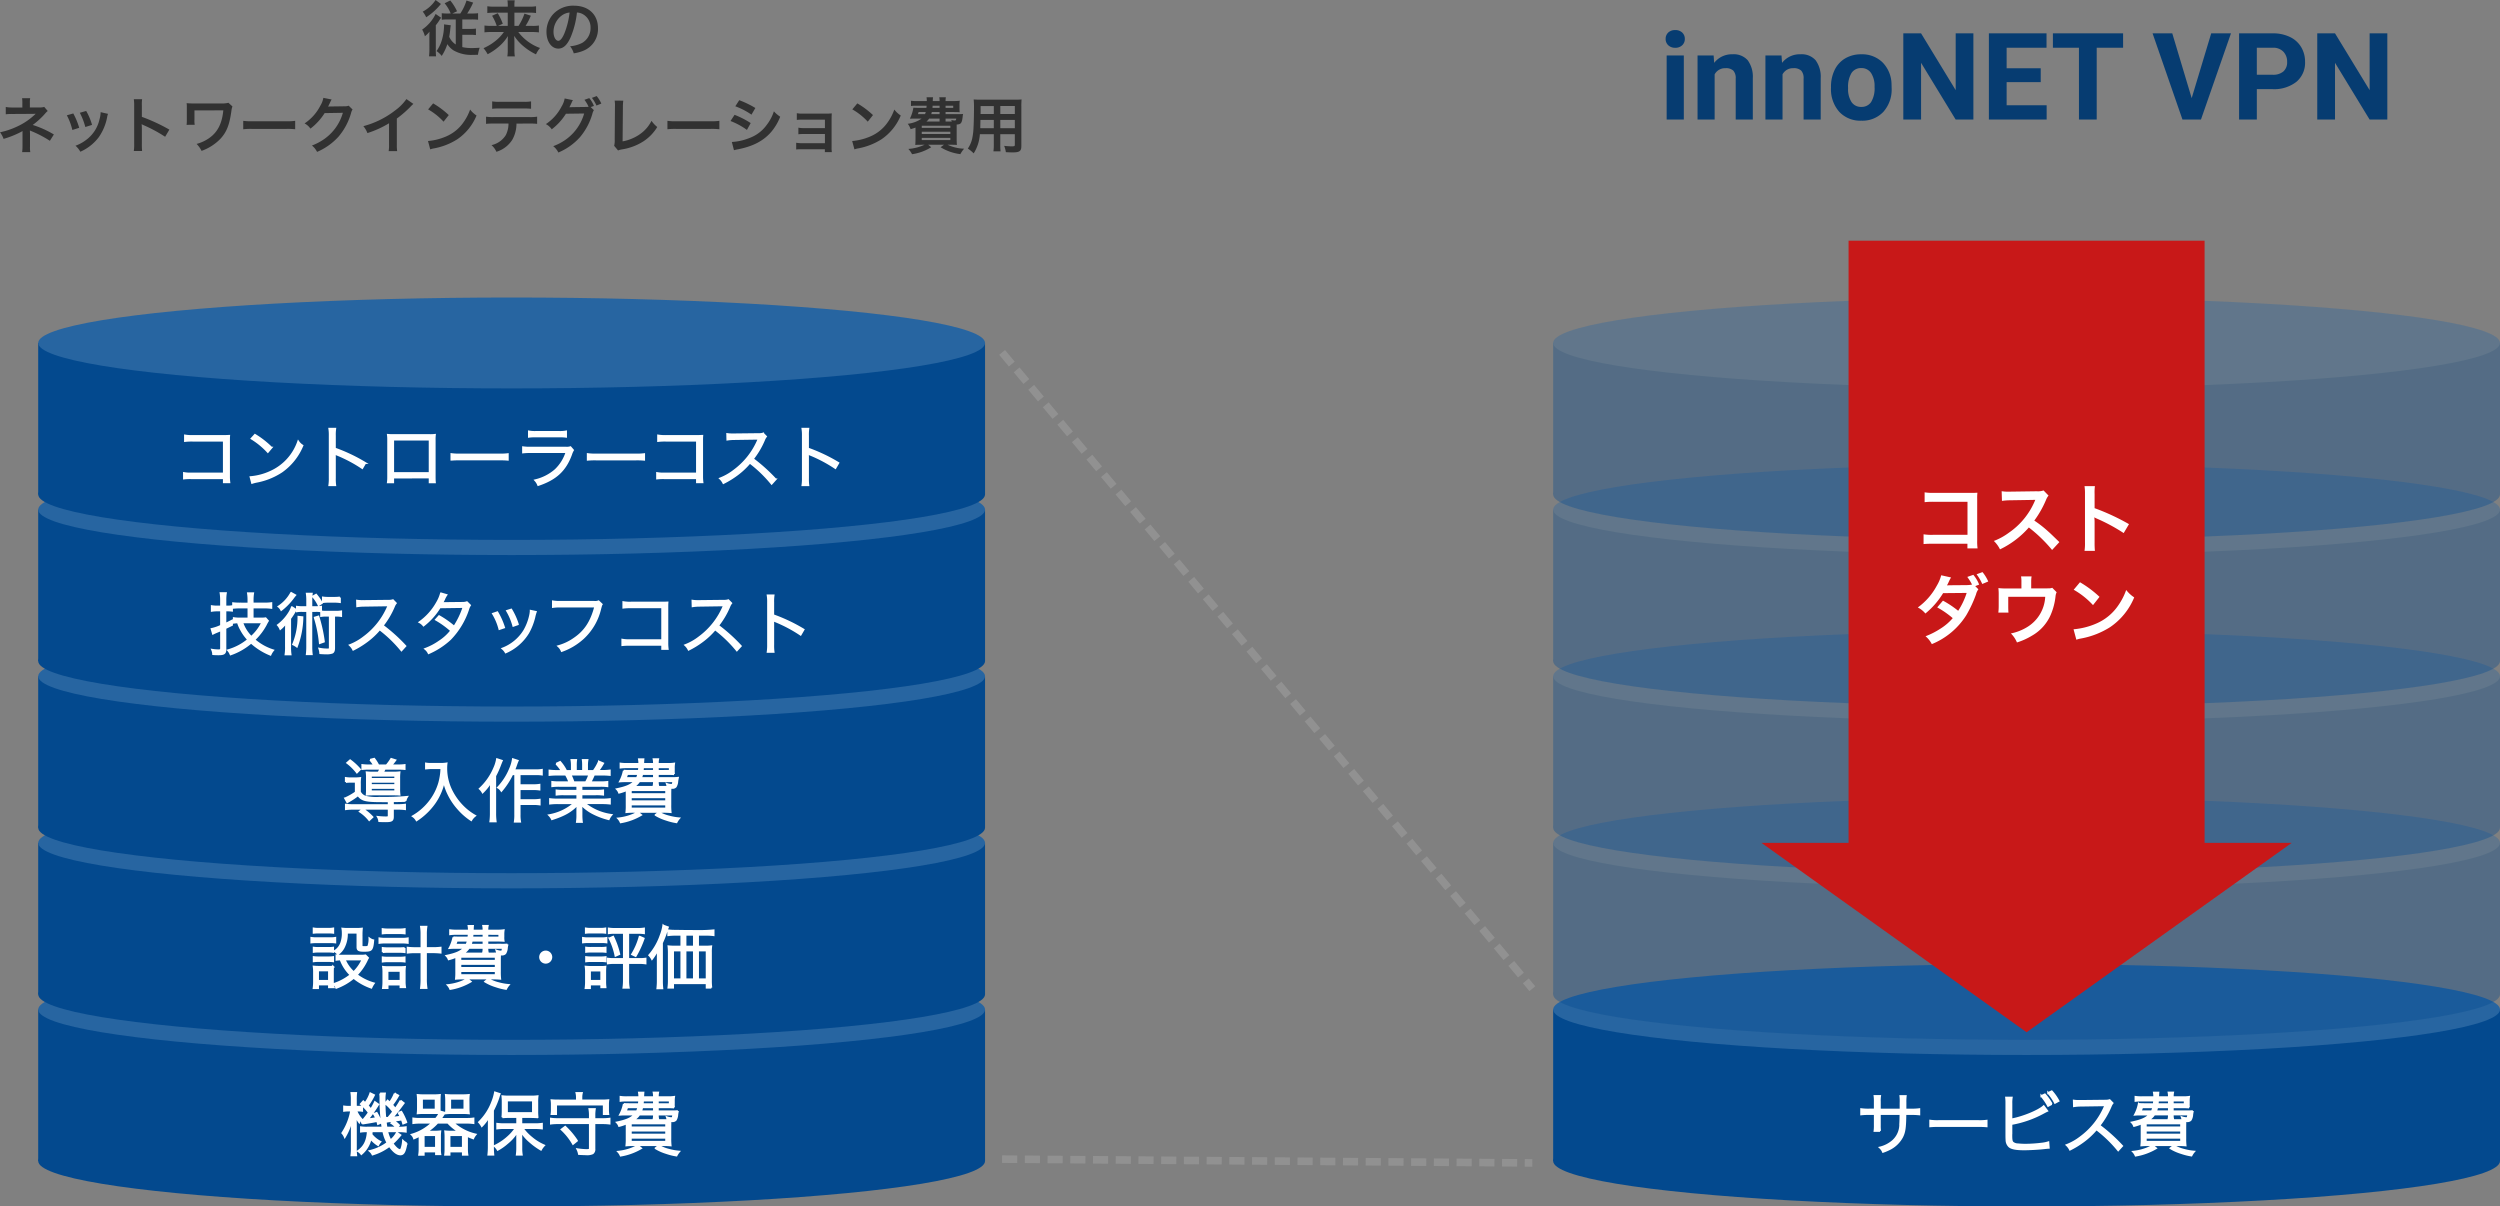 <svg xmlns="http://www.w3.org/2000/svg" width="660.088" height="318.552" viewBox="0 0 660.088 318.552"><rect x="0" y="0" width="660.088" height="318.552" fill="#808080" stroke="none"/><defs><style>.a{fill:none;stroke:#919191;stroke-width:2px;stroke-dasharray:4 2;}.b{fill:#03498e;}.c{fill:#2765a1;}.d,.g{fill:#fff;}.d{stroke:#fff;stroke-width:0.5px;}.e{opacity:0.35;}.f{fill:#c81818;}.h{fill:#063c71;}.i{fill:#313131;}</style></defs><g transform="translate(-362.912 -984.448)"><line class="a" x2="140" y2="168" transform="translate(627.5 1077.5)"/><line class="a" x2="140" y2="1" transform="translate(627.5 1290.5)"/><g transform="translate(450)"><ellipse class="b" cx="125" cy="12" rx="125" ry="12" transform="translate(323 1279)"/><rect class="b" width="250" height="40" transform="translate(323 1251)"/><ellipse class="c" cx="125" cy="12" rx="125" ry="12" transform="translate(323 1239)"/><path class="d" d="M-38.754-10.584v-2.124a7.777,7.777,0,0,1,.072-1.458H-40.14a10.426,10.426,0,0,1,.072,1.512v2.07h-1.494a13.083,13.083,0,0,1-2.106-.108v1.368a16.569,16.569,0,0,1,2.088-.09h1.512v2.952A10.268,10.268,0,0,1-40.14-4.95h1.458a9.9,9.9,0,0,1-.072-1.458V-9.414h5.472c-.018,1.458-.036,2.016-.072,2.592a5.856,5.856,0,0,1-1.926,4.5A7.959,7.959,0,0,1-38.718-.558a3.225,3.225,0,0,1,.81,1.134A13.364,13.364,0,0,0-35.82-.342a7.613,7.613,0,0,0,2.934-2.97c.666-1.3.846-2.448.882-6.1h1.584a16.569,16.569,0,0,1,2.088.09v-1.368a13.084,13.084,0,0,1-2.106.108h-1.548v-1.89a12.343,12.343,0,0,1,.072-1.674h-1.4a11.964,11.964,0,0,1,.054,1.818v1.746Zm13.32,4.41A19.663,19.663,0,0,1-23.2-6.246h10.44a20.591,20.591,0,0,1,2.2.072V-7.632a14.2,14.2,0,0,1-2.178.09H-23.2a12.733,12.733,0,0,1-2.232-.108Zm21.42-6.066a8.321,8.321,0,0,1,.09-1.512H-5.4a10.788,10.788,0,0,1,.072,1.494v8.3c0,.756.018,1.116.036,1.4A2.39,2.39,0,0,0-4.554-.828c.63.522,1.818.738,3.942.738,1.242,0,3.618-.126,4.77-.252C5.508-.486,5.508-.486,5.85-.5l-.108-1.44a8.671,8.671,0,0,1-1.782.36A35.609,35.609,0,0,1-.162-1.3,18.771,18.771,0,0,1-2.286-1.4a2.161,2.161,0,0,1-1.368-.468c-.306-.306-.378-.72-.378-1.98v-.2a.386.386,0,0,0,.018-.108V-6.786A27.87,27.87,0,0,0,4.662-9.864c.45-.234.486-.252.774-.378l-.918-1.224C3.15-10.206-.99-8.514-4.014-7.974Zm7.92-1.926a13.146,13.146,0,0,1,1.782,2.61l.936-.5a14.019,14.019,0,0,0-1.8-2.538Zm1.8-.81a12.062,12.062,0,0,1,1.8,2.61l.918-.5a12.538,12.538,0,0,0-1.782-2.538Zm19.512,14a44.764,44.764,0,0,0-5.994-5.4,21.767,21.767,0,0,0,2.97-5.04,3.36,3.36,0,0,1,.5-.882l-.756-.774a3.356,3.356,0,0,1-1.152.144l-6.426.072H13.9a8.459,8.459,0,0,1-1.422-.09l.036,1.458a12.111,12.111,0,0,1,1.854-.144l6.012-.09a3.058,3.058,0,0,0,.432-.018.381.381,0,0,1-.054.126c-.036.09-.054.108-.09.216a19.509,19.509,0,0,1-6.426,8.118,14.489,14.489,0,0,1-3.654,2.07,4.006,4.006,0,0,1,.882,1.188,23.179,23.179,0,0,0,3.528-2.16A19.539,19.539,0,0,0,18.432-5.4,33.479,33.479,0,0,1,24.192.162Zm13.374-9.144V-11.2h2.574c.684,0,1.188.018,1.71.054a4.6,4.6,0,0,1-.054-1.008v-.612a6.974,6.974,0,0,1,.072-1.17,9.988,9.988,0,0,1-1.71.09H38.592v-.18a4.87,4.87,0,0,1,.09-1.062H37.494a4.8,4.8,0,0,1,.09,1.044v.2H34.722c.036-.648.054-1.062.072-1.224h-1.17a6.4,6.4,0,0,1,.09,1.224H30.546a10.842,10.842,0,0,1-1.782-.09v1.044a12.73,12.73,0,0,1,1.782-.09h3.132a8.869,8.869,0,0,1-.09.972H31.266c-.828,0-1.242-.018-1.638-.054A10.127,10.127,0,0,1,28.62-9.234c.468-.036.918-.054,1.6-.054h2.3c-.936,1.026-2.16,1.566-4.716,2.106a2.625,2.625,0,0,1,.576.918,13.143,13.143,0,0,0,2-.684v4a14.678,14.678,0,0,1-.072,1.818,19.338,19.338,0,0,1,2-.072h7.65a19.505,19.505,0,0,1,2.016.072A15.172,15.172,0,0,1,41.9-2.988v-2.9c0-.648.018-1.206.036-1.656.2.018.342.018.468.018a1.136,1.136,0,0,0,.918-.324,3.068,3.068,0,0,0,.414-1.458c.072-.45.072-.468.162-.864a13,13,0,0,1-1.728.054Zm1.494,2.322h-8.01a4.492,4.492,0,0,0,1.638-1.494h3.87v.18a3.97,3.97,0,0,1-.09.972h1.188a4.035,4.035,0,0,1-.09-.99v-.162h4.1c-.126.936-.162.972-.576.972A3.826,3.826,0,0,1,41-8.55a4.237,4.237,0,0,1,.18.756Zm-6.642-3.4a5.074,5.074,0,0,1-.36,1.08h-2.97c.126-.306.2-.486.4-1.08Zm4.14,0v1.08H34.146a4.407,4.407,0,0,0,.324-1.08Zm0-1.782v.972H34.6c.036-.36.036-.378.09-.972Zm1.008,0H41.76v.972H38.592ZM31.464-6.93h9.342v1.062H31.464Zm0,1.89h9.342v1.062H31.464Zm0,1.89h9.342v1.08H31.464Zm1.872,2.106a13.507,13.507,0,0,1-5.184,1.6A3.35,3.35,0,0,1,28.8,1.566,15.789,15.789,0,0,0,34.164-.378Zm4.68.666A12.565,12.565,0,0,0,40.86.882a16.021,16.021,0,0,0,2.664.666A4.854,4.854,0,0,1,44.208.522a14.567,14.567,0,0,1-2.7-.486,10.18,10.18,0,0,1-2.646-1.062Z" transform="translate(448 1288)"/><g class="e" transform="translate(0 -44)"><ellipse class="b" cx="125" cy="12" rx="125" ry="12" transform="translate(323 1279)"/><rect class="b" width="250" height="40" transform="translate(323 1251)"/><ellipse class="c" cx="125" cy="12" rx="125" ry="12" transform="translate(323 1239)"/></g><g class="e" transform="translate(0 -88)"><ellipse class="b" cx="125" cy="12" rx="125" ry="12" transform="translate(323 1279)"/><rect class="b" width="250" height="40" transform="translate(323 1251)"/><ellipse class="c" cx="125" cy="12" rx="125" ry="12" transform="translate(323 1239)"/></g><g class="e" transform="translate(0 -132)"><ellipse class="b" cx="125" cy="12" rx="125" ry="12" transform="translate(323 1279)"/><rect class="b" width="250" height="40" transform="translate(323 1251)"/><ellipse class="c" cx="125" cy="12" rx="125" ry="12" transform="translate(323 1239)"/></g><g class="e" transform="translate(0 -176)"><ellipse class="b" cx="125" cy="12" rx="125" ry="12" transform="translate(323 1279)"/><rect class="b" width="250" height="40" transform="translate(323 1251)"/><ellipse class="c" cx="125" cy="12" rx="125" ry="12" transform="translate(323 1239)"/></g></g><g transform="translate(-23 -4047)"><path class="f" d="M70,0l70,50H0Z" transform="translate(991 5304) rotate(180)"/><rect class="f" width="94" height="160" transform="translate(874 5095)"/><path class="g" d="M-15.62-.98V.24h2.68a13.193,13.193,0,0,1-.1-2.06V-12.8a12.134,12.134,0,0,1,.06-1.66c-.7.04-.7.04-1.74.04h-9.62a13.444,13.444,0,0,1-2.58-.14v2.6a19.572,19.572,0,0,1,2.56-.1h8.76v8.72h-9.1a12.858,12.858,0,0,1-2.5-.14V-.9a22.357,22.357,0,0,1,2.46-.08ZM8.66-1.42C6.24-3.76,6.24-3.76,5.74-4.2a31,31,0,0,0-3.7-2.9,26.488,26.488,0,0,0,3.12-5.52A3.847,3.847,0,0,1,5.8-13.7L4.48-15.06a4.332,4.332,0,0,1-1.78.22l-7.04.1h-.48a8.752,8.752,0,0,1-1.76-.12l.08,2.56a15.762,15.762,0,0,1,2.18-.16c6.3-.1,6.3-.1,6.62-.12l-.22.52A19.278,19.278,0,0,1-4.64-3.92a16.512,16.512,0,0,1-4,2.2A8.023,8.023,0,0,1-7.02.5,23.768,23.768,0,0,0,.6-5.28,38.447,38.447,0,0,1,6.74.66ZM18.04.9a21.987,21.987,0,0,1-.08-2.22V-6.6a10.34,10.34,0,0,0-.08-1.36,6.462,6.462,0,0,0,.68.34A47.319,47.319,0,0,1,25.64-3.8l1.4-2.36a58.759,58.759,0,0,0-9.08-4.22V-14.1a13.407,13.407,0,0,1,.08-2.1H15.3a12.855,12.855,0,0,1,.12,2.04V-1.34A13.473,13.473,0,0,1,15.3.9Zm-31.6,9.3,1.04-.4a9.394,9.394,0,0,0-1.54-2.58l-1.6.56A13.1,13.1,0,0,1-14.4,9.8a8.259,8.259,0,0,1-1.42.14c-4.88.04-4.88.04-5.2.08.1-.2.24-.42.48-.96a9.56,9.56,0,0,1,.6-1.14l-2.6-.58a10.633,10.633,0,0,1-1.18,2.78,16.971,16.971,0,0,1-5,5.72,6.083,6.083,0,0,1,2,1.6,21.126,21.126,0,0,0,4.68-5.38l6.22-.06a19.458,19.458,0,0,1-2.24,4.72,26.033,26.033,0,0,0-4.02-2.68l-1.52,1.78a23.556,23.556,0,0,1,4.1,2.84,14.092,14.092,0,0,1-3.28,2.8,20.175,20.175,0,0,1-3.9,1.98,6.669,6.669,0,0,1,1.66,2.08,19.45,19.45,0,0,0,9.12-7.66,32.785,32.785,0,0,0,2.56-5.5,3.609,3.609,0,0,1,.62-1.32Zm3.44-1.22A10.345,10.345,0,0,0-11.64,6.5l-1.56.58a13.022,13.022,0,0,1,1.5,2.56Zm16.9,1.66c-.48.16-.48.16-1.96.16H1.22V9.08a9.147,9.147,0,0,1,.1-1.44H-1.46a7.706,7.706,0,0,1,.1,1.46v1.72H-5.28a15.557,15.557,0,0,1-2.16-.1,16.4,16.4,0,0,1,.08,1.9v2.9a14.88,14.88,0,0,1-.1,1.68h2.68c-.04-.44-.06-.98-.06-1.6V13.02H4.92a9.891,9.891,0,0,1-4.8,8.02A13.153,13.153,0,0,1-4.14,22.7a7.33,7.33,0,0,1,1.6,2.38,18.133,18.133,0,0,0,3.98-1.8,11.711,11.711,0,0,0,4.94-5.52,16.786,16.786,0,0,0,1.26-4.84,3.184,3.184,0,0,1,.3-1.1Zm5.66.52a21,21,0,0,1,5.1,4.06l1.72-2.18A28.326,28.326,0,0,0,14.1,9.18Zm.7,13.2a7.08,7.08,0,0,1,1.32-.34,21.6,21.6,0,0,0,7.62-3,17.553,17.553,0,0,0,6.34-7.84,8.624,8.624,0,0,1-2.12-1.96,16.7,16.7,0,0,1-2.04,4,13.362,13.362,0,0,1-5.94,4.9A19.057,19.057,0,0,1,12.4,21.6Z" transform="translate(921 5176)"/></g><path class="h" d="M6.5,0H1.969V-16.906H6.5ZM1.7-21.281a2.224,2.224,0,0,1,.68-1.672,2.553,2.553,0,0,1,1.852-.656,2.559,2.559,0,0,1,1.844.656,2.211,2.211,0,0,1,.688,1.672,2.217,2.217,0,0,1-.7,1.688,2.565,2.565,0,0,1-1.836.656A2.565,2.565,0,0,1,2.4-19.594,2.217,2.217,0,0,1,1.7-21.281Zm12.672,4.375.141,1.953a5.9,5.9,0,0,1,4.859-2.266,4.905,4.905,0,0,1,4,1.578,7.363,7.363,0,0,1,1.344,4.719V0H20.2V-10.812a2.93,2.93,0,0,0-.625-2.086,2.8,2.8,0,0,0-2.078-.648,3.107,3.107,0,0,0-2.859,1.625V0H10.125V-16.906Zm17.922,0,.141,1.953A5.9,5.9,0,0,1,37.3-17.219a4.905,4.905,0,0,1,4,1.578,7.363,7.363,0,0,1,1.344,4.719V0H38.125V-10.812A2.93,2.93,0,0,0,37.5-12.9a2.8,2.8,0,0,0-2.078-.648,3.107,3.107,0,0,0-2.859,1.625V0H28.047V-16.906Zm13.063,8.3a10.026,10.026,0,0,1,.969-4.484,7.092,7.092,0,0,1,2.789-3.047,8.137,8.137,0,0,1,4.227-1.078,7.7,7.7,0,0,1,5.586,2.094,8.4,8.4,0,0,1,2.414,5.688l.031,1.156A8.836,8.836,0,0,1,59.2-2.039,7.549,7.549,0,0,1,53.375.313a7.587,7.587,0,0,1-5.836-2.344,8.992,8.992,0,0,1-2.18-6.375Zm4.516.321A6.32,6.32,0,0,0,50.781-4.6a2.99,2.99,0,0,0,2.594,1.275,3,3,0,0,0,2.563-1.26,6.915,6.915,0,0,0,.922-4.03,6.256,6.256,0,0,0-.922-3.662,3,3,0,0,0-2.594-1.3,2.948,2.948,0,0,0-2.562,1.291A7.031,7.031,0,0,0,49.875-8.289ZM82.953,0H78.266L69.141-14.969V0H64.453V-22.75h4.688l9.141,15v-15h4.672Zm17.781-9.859h-9v6.094H102.3V0H87.047V-22.75h15.219v3.8H91.734v5.422h9Zm21.75-9.094h-6.969V0h-4.687V-18.953h-6.875v-3.8h18.531ZM140.594-5.641,145.75-22.75h5.219L143.047,0h-4.891l-7.891-22.75h5.2Zm17.2-2.375V0h-4.687V-22.75h8.875a10.268,10.268,0,0,1,4.508.938,6.908,6.908,0,0,1,2.992,2.664,7.428,7.428,0,0,1,1.047,3.93,6.532,6.532,0,0,1-2.289,5.273,9.534,9.534,0,0,1-6.336,1.93Zm0-3.8h4.188a4.117,4.117,0,0,0,2.836-.875,3.182,3.182,0,0,0,.977-2.5,3.753,3.753,0,0,0-.984-2.7,3.677,3.677,0,0,0-2.719-1.062h-4.3ZM192.25,0h-4.687l-9.125-14.969V0H173.75V-22.75h4.688l9.141,15v-15h4.672Z" transform="translate(801 1016)"/><g transform="translate(50)"><ellipse class="b" cx="125" cy="12" rx="125" ry="12" transform="translate(323 1279)"/><rect class="b" width="250" height="40" transform="translate(323 1251)"/><ellipse class="c" cx="125" cy="12" rx="125" ry="12" transform="translate(323 1239)"/><path class="d" d="M-33.876-4.86a10.341,10.341,0,0,0,1.1,3.042A12.517,12.517,0,0,1-37.44.36a2.718,2.718,0,0,1,.72.918A14.1,14.1,0,0,0-32.256-.99c1.026,1.476,2,2.232,2.88,2.232.846,0,1.206-.666,1.62-2.934a3.639,3.639,0,0,1-.918-.63A8.2,8.2,0,0,1-29-.5c-.162.468-.27.612-.486.612-.468,0-1.206-.648-1.98-1.746a21.363,21.363,0,0,0,2.088-2.2l-.918-.63a6.464,6.464,0,0,1-1.674,2.016,8.5,8.5,0,0,1-.9-2.412h3.006a11.35,11.35,0,0,1,1.908.108v-1.17a9.473,9.473,0,0,1-1.908.108h-3.186a46.17,46.17,0,0,1-.5-7.254,9.686,9.686,0,0,1,.09-1.764h-1.26a7.066,7.066,0,0,1,.09,1.134,46.684,46.684,0,0,0,.27,5.634,20.592,20.592,0,0,0,.306,2.25h-4.1a9.966,9.966,0,0,1-1.62-.09V-4.77a10.663,10.663,0,0,1,1.62-.09h.2c-.18,2.574-.936,4.086-2.592,5.238a2.734,2.734,0,0,1,.864.774,7.419,7.419,0,0,0,2.466-4.068,8.029,8.029,0,0,0,1.962,1.71,3.794,3.794,0,0,1,.594-.864A7.106,7.106,0,0,1-37.008-4c.036-.36.036-.4.072-.864Zm1.026-2.556a2.784,2.784,0,0,1,.306-.054c1.944-.252,3.132-.414,3.546-.5.126.324.2.522.36,1.062l.828-.324a15.407,15.407,0,0,0-1.314-2.772l-.738.288a6.07,6.07,0,0,1,.54,1.008,19.65,19.65,0,0,1-2.2.252c.882-.99,1.386-1.638,3.024-3.834l-.828-.648a18.349,18.349,0,0,1-1.386,2.16c-.342-.432-.5-.63-.864-1.026a20.478,20.478,0,0,0,1.638-2.484l-.936-.5a10,10,0,0,1-1.314,2.376c-.2-.2-.27-.27-.558-.54l-.594.756a10.35,10.35,0,0,1,2.07,2.178c-.576.738-.72.918-1.332,1.62a.675.675,0,0,1-.18.018,1.662,1.662,0,0,1-.27-.018ZM-37.3-14.868a9.291,9.291,0,0,1-1.368,2.592c-.2-.18-.36-.342-.5-.486l-.648.72a11.842,11.842,0,0,1,2.124,2.25c-.468.684-.792,1.1-1.44,1.89a2.081,2.081,0,0,1-.306.018,1.124,1.124,0,0,1-.216-.018l.216,1.026a4.934,4.934,0,0,1,.5-.09c1.728-.27,2.682-.45,3.438-.612.09.324.126.432.216.792l.81-.342A11.282,11.282,0,0,0-35.64-9.7l-.72.27a6.717,6.717,0,0,1,.594,1.116c-.576.108-1.368.216-2.25.324a32.5,32.5,0,0,0,2.79-3.96l-.864-.612a14.77,14.77,0,0,1-1.08,1.98,8.833,8.833,0,0,0-.864-1.044A16.443,16.443,0,0,0-36.342-14.4Zm-4.914,3.546h-.774a7.109,7.109,0,0,1-1.242-.072v1.134a7.8,7.8,0,0,1,1.242-.072h.63a15.314,15.314,0,0,1-2.34,5.94,3.794,3.794,0,0,1,.648,1.044,15.535,15.535,0,0,0,2.034-5.634c-.108,1.368-.18,2.772-.18,3.474V-.594A15.12,15.12,0,0,1-42.3,1.494h1.26a14.591,14.591,0,0,1-.09-2.088V-6.5c0-.63-.036-1.4-.072-2.646a6.225,6.225,0,0,0,.972,1.926,6.121,6.121,0,0,1,.5-.936,7.013,7.013,0,0,1-1.332-2.178h.432a7.758,7.758,0,0,1,1.152.072v-1.134a6.577,6.577,0,0,1-1.17.072h-.486V-13.1a15.171,15.171,0,0,1,.072-1.854H-42.3a11.028,11.028,0,0,1,.09,1.872Zm10.476,4.3a6.527,6.527,0,0,1,1.35,1.188l.648-.612a6.208,6.208,0,0,0-1.368-1.1Zm7.56-1.1a11.747,11.747,0,0,1-1.782-.108V-7.02a12.081,12.081,0,0,1,1.782-.108h3.258A12.793,12.793,0,0,1-26.352-3.96a2.282,2.282,0,0,1,.594.972c.7-.306.9-.414,1.458-.684v3.42a10.681,10.681,0,0,1-.108,1.6h1.188V.468h3.258v.72h1.134a7.677,7.677,0,0,1-.09-1.368V-3.366a11.051,11.051,0,0,1,.072-1.458,11.708,11.708,0,0,1-1.476.072H-22.41a13.377,13.377,0,0,0,2.826-2.376h2.772a11.981,11.981,0,0,0,2.934,2.376h-2.16a11.649,11.649,0,0,1-1.494-.072,12.155,12.155,0,0,1,.072,1.458V-.018a9.971,9.971,0,0,1-.09,1.35H-16.4V.468h3.528v.864h1.188A9.631,9.631,0,0,1-11.79-.252v-3.42c.594.27.882.4,1.638.684A4,4,0,0,1-9.522-4,13.128,13.128,0,0,1-15.48-7.128h3.618a13.154,13.154,0,0,1,1.782.108V-8.226a11.913,11.913,0,0,1-1.782.108h-6.93c.486-.648.666-.936,1.116-1.638l-1.206-.324c-.036.144-.054.2-.108.36-.018-.324-.018-.522-.018-1.17v-2.088c0-.594.018-1.044.054-1.458a11.723,11.723,0,0,1-1.53.072h-2.79a12.449,12.449,0,0,1-1.53-.072,12.468,12.468,0,0,1,.072,1.476V-11a11.819,11.819,0,0,1-.072,1.4,13.31,13.31,0,0,1,1.512-.072h2.808c.774,0,1.08,0,1.458.036a6.093,6.093,0,0,1-.99,1.512Zm.5-5.328h3.618v2.88H-23.67Zm.45,9.612h3.258V-.486H-23.22Zm6.822,0h3.528V-.486H-16.4Zm5.022-9.126a11.348,11.348,0,0,1,.072-1.476,13.085,13.085,0,0,1-1.566.072h-2.952a11.723,11.723,0,0,1-1.53-.072A11.656,11.656,0,0,1-17.28-13v2.106a10.051,10.051,0,0,1-.072,1.3A12.577,12.577,0,0,1-15.8-9.666h2.952a13.969,13.969,0,0,1,1.548.072,10.7,10.7,0,0,1-.072-1.4Zm-4.842-.486h3.762v2.88h-3.762ZM1.476-6.714H-2.016A12.6,12.6,0,0,1-3.8-6.822V-5.6a12.783,12.783,0,0,1,1.782-.108H1.1A11.467,11.467,0,0,1-.972-3.33,14.218,14.218,0,0,1-4.5-.972,4.061,4.061,0,0,1-3.672.036,13.754,13.754,0,0,0-1.188-1.71,11.674,11.674,0,0,0,1.548-4.842,18.623,18.623,0,0,0,1.476-2.9V-.45a13.454,13.454,0,0,1-.108,1.764h1.3A10.665,10.665,0,0,1,2.556-.45V-2.916a18.7,18.7,0,0,0-.09-1.926A11.88,11.88,0,0,0,4.878-2.07,18.757,18.757,0,0,0,7.74,0a5.228,5.228,0,0,1,.81-1.116A13.157,13.157,0,0,1,5.292-3.132a12.576,12.576,0,0,1-2.43-2.574H6.246A15.371,15.371,0,0,1,7.992-5.6V-6.822a12.692,12.692,0,0,1-1.764.108H2.556V-8.622H4.95c.684,0,1.494.036,1.89.072a12.784,12.784,0,0,1-.072-1.6v-2.322a11.166,11.166,0,0,1,.072-1.638,13.487,13.487,0,0,1-1.98.09H-.45a13.639,13.639,0,0,1-1.98-.09,13.936,13.936,0,0,1,.072,1.6v2.34c0,.666-.036,1.134-.072,1.62A18.082,18.082,0,0,1-.522-8.622h2ZM-1.242-13H5.634v3.348H-1.242ZM-6.03-.846a18.548,18.548,0,0,1-.108,2.16h1.3a18.544,18.544,0,0,1-.09-2.106v-9.576a23.077,23.077,0,0,0,1.44-3.366,7.435,7.435,0,0,1,.324-.972l-1.224-.4a12.35,12.35,0,0,1-.72,2.484A14.506,14.506,0,0,1-8.6-7.254a5.236,5.236,0,0,1,.738,1.026,11.138,11.138,0,0,0,1.89-2.538c-.036.792-.054,1.458-.054,2.16ZM21.852-8.064v-.774a11.015,11.015,0,0,1,.108-1.872H20.538a9.615,9.615,0,0,1,.126,1.872v.774H12.2a12.277,12.277,0,0,1-1.818-.108v1.278A12.973,12.973,0,0,1,12.2-7h8.46v6.66c0,.36-.18.45-.864.45a17.347,17.347,0,0,1-2.43-.216,4.765,4.765,0,0,1,.414,1.242c.684.036,1.422.072,1.836.072A3.566,3.566,0,0,0,21.4.954a1.3,1.3,0,0,0,.45-1.17V-7H24.03a12.973,12.973,0,0,1,1.818.108V-8.172a12.277,12.277,0,0,1-1.818.108Zm-4.608-4.914h-4.9a17.6,17.6,0,0,1-1.8-.072,7.839,7.839,0,0,1,.072,1.224v1.17a8.194,8.194,0,0,1-.072,1.26h1.188v-2.52h12.6V-9.4h1.188a8.344,8.344,0,0,1-.072-1.26v-1.17a7.551,7.551,0,0,1,.072-1.224,17.6,17.6,0,0,1-1.8.072h-5.31v-.864a4.718,4.718,0,0,1,.126-1.116H17.118a4.976,4.976,0,0,1,.126,1.134Zm0,10.62a20.929,20.929,0,0,0-3.1-3.69l-.954.72a15.7,15.7,0,0,1,3.024,3.8Zm21.348-7.758V-11.2h2.574c.684,0,1.188.018,1.71.054a4.6,4.6,0,0,1-.054-1.008v-.612a6.974,6.974,0,0,1,.072-1.17,9.988,9.988,0,0,1-1.71.09H38.592v-.18a4.87,4.87,0,0,1,.09-1.062H37.494a4.8,4.8,0,0,1,.09,1.044v.2H34.722c.036-.648.054-1.062.072-1.224h-1.17a6.4,6.4,0,0,1,.09,1.224H30.546a10.842,10.842,0,0,1-1.782-.09v1.044a12.73,12.73,0,0,1,1.782-.09h3.132a8.869,8.869,0,0,1-.09.972H31.266c-.828,0-1.242-.018-1.638-.054A10.127,10.127,0,0,1,28.62-9.234c.468-.036.918-.054,1.6-.054h2.3c-.936,1.026-2.16,1.566-4.716,2.106a2.625,2.625,0,0,1,.576.918,13.143,13.143,0,0,0,2-.684v4a14.678,14.678,0,0,1-.072,1.818,19.338,19.338,0,0,1,2-.072h7.65a19.505,19.505,0,0,1,2.016.072A15.172,15.172,0,0,1,41.9-2.988v-2.9c0-.648.018-1.206.036-1.656.2.018.342.018.468.018a1.136,1.136,0,0,0,.918-.324,3.068,3.068,0,0,0,.414-1.458c.072-.45.072-.468.162-.864a13,13,0,0,1-1.728.054Zm1.494,2.322h-8.01a4.492,4.492,0,0,0,1.638-1.494h3.87v.18a3.97,3.97,0,0,1-.09.972h1.188a4.035,4.035,0,0,1-.09-.99v-.162h4.1c-.126.936-.162.972-.576.972A3.826,3.826,0,0,1,41-8.55a4.237,4.237,0,0,1,.18.756Zm-6.642-3.4a5.074,5.074,0,0,1-.36,1.08h-2.97c.126-.306.2-.486.4-1.08Zm4.14,0v1.08H34.146a4.407,4.407,0,0,0,.324-1.08Zm0-1.782v.972H34.6c.036-.36.036-.378.09-.972Zm1.008,0H41.76v.972H38.592ZM31.464-6.93h9.342v1.062H31.464Zm0,1.89h9.342v1.062H31.464Zm0,1.89h9.342v1.08H31.464Zm1.872,2.106a13.507,13.507,0,0,1-5.184,1.6A3.35,3.35,0,0,1,28.8,1.566,15.789,15.789,0,0,0,34.164-.378Zm4.68.666A12.565,12.565,0,0,0,40.86.882a16.021,16.021,0,0,0,2.664.666A4.854,4.854,0,0,1,44.208.522a14.567,14.567,0,0,1-2.7-.486,10.18,10.18,0,0,1-2.646-1.062Z" transform="translate(448 1288)"/><g transform="translate(0 -44)"><ellipse class="b" cx="125" cy="12" rx="125" ry="12" transform="translate(323 1279)"/><rect class="b" width="250" height="40" transform="translate(323 1251)"/><ellipse class="c" cx="125" cy="12" rx="125" ry="12" transform="translate(323 1239)"/><path class="d" d="M-38.592-7.29a7.1,7.1,0,0,1-1.35.072h-5.022a6.536,6.536,0,0,1-1.278-.09v1.17a8.693,8.693,0,0,1,1.08-.09,10.962,10.962,0,0,0,2.664,4.1A13.8,13.8,0,0,1-46.98.27a3.078,3.078,0,0,1,.7.99,15.142,15.142,0,0,0,4.572-2.646,15.1,15.1,0,0,0,4.662,2.61A5.941,5.941,0,0,1-36.4.09a13.424,13.424,0,0,1-4.518-2.25,14.01,14.01,0,0,0,2.646-3.8,6.016,6.016,0,0,1,.342-.666Zm-.756,1.062a10.838,10.838,0,0,1-2.358,3.384A9.176,9.176,0,0,1-44.1-6.228Zm-12.924-7.038a9.954,9.954,0,0,1,1.368-.072h2.43a10.3,10.3,0,0,1,1.368.072V-14.4a7.436,7.436,0,0,1-1.368.09H-50.9a7.318,7.318,0,0,1-1.368-.09Zm-.612,2.556a11.287,11.287,0,0,1,1.44-.072h3.564a8.081,8.081,0,0,1,1.314.072v-1.206a7.348,7.348,0,0,1-1.44.09h-3.438a7.692,7.692,0,0,1-1.44-.09Zm.63,2.484a8.709,8.709,0,0,1,1.3-.072h2.538a8.918,8.918,0,0,1,1.278.072v-1.1a7.725,7.725,0,0,1-1.278.072h-2.538a7.832,7.832,0,0,1-1.3-.072Zm0,2.484a8.556,8.556,0,0,1,1.3-.072h2.538a9.081,9.081,0,0,1,1.278.072v-1.1a7.587,7.587,0,0,1-1.278.072h-2.538a7.972,7.972,0,0,1-1.3-.072ZM-51.12,1.35V.378h2.9v.738h1.116A9.421,9.421,0,0,1-47.2-.36V-2.9c0-.684.018-1.008.054-1.422a7.457,7.457,0,0,1-1.314.054h-2.358a12.238,12.238,0,0,1-1.44-.072,9.342,9.342,0,0,1,.09,1.512V-.4a12.064,12.064,0,0,1-.108,1.746Zm0-4.68h2.9V-.558h-2.9ZM-40.7-13.3v3.8c0,.81.324.99,1.782.99,1.026,0,1.476-.09,1.746-.324.342-.306.522-.972.63-2.43a3.138,3.138,0,0,1-.99-.486,5.586,5.586,0,0,1-.288,2.016c-.09.2-.306.252-1.044.252-.594,0-.756-.072-.756-.378v-2.808a15.019,15.019,0,0,1,.072-1.692,11.9,11.9,0,0,1-1.53.072h-2.2a12.437,12.437,0,0,1-1.4-.072,5.7,5.7,0,0,1,.09,1.08A7.231,7.231,0,0,1-45-10.548a4.063,4.063,0,0,1-1.764,2.142,3.777,3.777,0,0,1,.918.756A4.913,4.913,0,0,0-44.37-9.324a7.766,7.766,0,0,0,.864-3.978Zm16.9,4.086H-25.38a15.741,15.741,0,0,1-2.07-.108v1.3a17.564,17.564,0,0,1,2.07-.108H-23.8V-1.26a18.427,18.427,0,0,1-.126,2.574h1.44a16.264,16.264,0,0,1-.144-2.574V-8.136h1.71a18.547,18.547,0,0,1,2.16.108v-1.3a16.9,16.9,0,0,1-2.16.108h-1.71v-3.636a12.858,12.858,0,0,1,.126-2h-1.422a13.013,13.013,0,0,1,.126,2ZM-34.056-13.1a10.878,10.878,0,0,1,1.458-.072h2.934a10.99,10.99,0,0,1,1.422.072v-1.134a7.955,7.955,0,0,1-1.422.09H-32.6a8.27,8.27,0,0,1-1.458-.09Zm-.846,2.5a10.392,10.392,0,0,1,1.548-.09H-29a9.649,9.649,0,0,1,1.566.09V-11.79A8.817,8.817,0,0,1-29-11.682h-4.338A9.859,9.859,0,0,1-34.9-11.79Zm.864,2.448a8.709,8.709,0,0,1,1.3-.072h3.2a9.081,9.081,0,0,1,1.278.072v-1.1a8.152,8.152,0,0,1-1.278.072h-3.2a8.114,8.114,0,0,1-1.3-.072Zm0,2.484a8.556,8.556,0,0,1,1.3-.072h3.2a8.449,8.449,0,0,1,1.278.072v-1.1a8.152,8.152,0,0,1-1.278.072h-3.2a7.832,7.832,0,0,1-1.3-.072ZM-32.76.4h3.42v.7h1.206a9.383,9.383,0,0,1-.108-1.53V-2.808a10.093,10.093,0,0,1,.072-1.44,11.5,11.5,0,0,1-1.224.054h-3.294a8.194,8.194,0,0,1-1.26-.072,9.145,9.145,0,0,1,.09,1.476V-.4a12.15,12.15,0,0,1-.108,1.728h1.206Zm-.018-3.618h3.456V-.558h-3.456Zm26.37-6.894V-11.2h2.574c.684,0,1.188.018,1.71.054a4.6,4.6,0,0,1-.054-1.008v-.612a6.974,6.974,0,0,1,.072-1.17,9.988,9.988,0,0,1-1.71.09H-6.408v-.18a4.87,4.87,0,0,1,.09-1.062H-7.506a4.8,4.8,0,0,1,.09,1.044v.2h-2.862c.036-.648.054-1.062.072-1.224h-1.17a6.4,6.4,0,0,1,.09,1.224h-3.168a10.842,10.842,0,0,1-1.782-.09v1.044a12.73,12.73,0,0,1,1.782-.09h3.132a8.868,8.868,0,0,1-.09.972h-2.322c-.828,0-1.242-.018-1.638-.054A10.127,10.127,0,0,1-16.38-9.234c.468-.036.918-.054,1.6-.054h2.3c-.936,1.026-2.16,1.566-4.716,2.106a2.625,2.625,0,0,1,.576.918,13.143,13.143,0,0,0,2-.684v4a14.679,14.679,0,0,1-.072,1.818,19.338,19.338,0,0,1,2-.072h7.65a19.505,19.505,0,0,1,2.016.072A15.171,15.171,0,0,1-3.1-2.988v-2.9c0-.648.018-1.206.036-1.656.2.018.342.018.468.018a1.136,1.136,0,0,0,.918-.324A3.068,3.068,0,0,0-1.26-9.306c.072-.45.072-.468.162-.864a13,13,0,0,1-1.728.054Zm1.494,2.322h-8.01a4.492,4.492,0,0,0,1.638-1.494h3.87v.18a3.97,3.97,0,0,1-.09.972h1.188a4.035,4.035,0,0,1-.09-.99v-.162h4.1c-.126.936-.162.972-.576.972A3.826,3.826,0,0,1-4-8.55a4.237,4.237,0,0,1,.18.756Zm-6.642-3.4a5.074,5.074,0,0,1-.36,1.08h-2.97c.126-.306.2-.486.4-1.08Zm4.14,0v1.08h-3.438a4.407,4.407,0,0,0,.324-1.08Zm0-1.782v.972H-10.4c.036-.36.036-.378.09-.972Zm1.008,0H-3.24v.972H-6.408ZM-13.536-6.93h9.342v1.062h-9.342Zm0,1.89h9.342v1.062h-9.342Zm0,1.89h9.342v1.08h-9.342Zm1.872,2.106a13.507,13.507,0,0,1-5.184,1.6A3.35,3.35,0,0,1-16.2,1.566,15.789,15.789,0,0,0-10.836-.378Zm4.68.666A12.565,12.565,0,0,0-4.14.882a16.021,16.021,0,0,0,2.664.666A4.854,4.854,0,0,1-.792.522a14.567,14.567,0,0,1-2.7-.486A10.18,10.18,0,0,1-6.138-1.026ZM9-8.316A1.483,1.483,0,0,0,7.524-6.84,1.483,1.483,0,0,0,9-5.364,1.483,1.483,0,0,0,10.476-6.84,1.483,1.483,0,0,0,9-8.316Zm20.646-4.932v6.912H27.018a9.7,9.7,0,0,1-1.62-.09v1.242a10.6,10.6,0,0,1,1.62-.108h2.628V-.756a13.33,13.33,0,0,1-.126,2h1.4a10.445,10.445,0,0,1-.144-2V-5.292h2.952a10.763,10.763,0,0,1,1.62.108V-6.426a9.593,9.593,0,0,1-1.6.09H30.78v-6.912h2.538a10.663,10.663,0,0,1,1.62.09v-1.224a10.358,10.358,0,0,1-1.638.108H27.306a10.606,10.606,0,0,1-1.656-.108v1.224a10.915,10.915,0,0,1,1.638-.09ZM19.6-13.266a9.954,9.954,0,0,1,1.368-.072h2.394a10.3,10.3,0,0,1,1.368.072V-14.4a7.089,7.089,0,0,1-1.368.09H20.97A7.2,7.2,0,0,1,19.6-14.4Zm-.756,2.538a11.287,11.287,0,0,1,1.44-.072h3.438a8.223,8.223,0,0,1,1.314.072V-11.9a7.348,7.348,0,0,1-1.44.09H20.286a7.692,7.692,0,0,1-1.44-.09Zm.828,2.5a8.709,8.709,0,0,1,1.3-.072h2.556a9.081,9.081,0,0,1,1.278.072V-9.342a7.724,7.724,0,0,1-1.278.072H20.97a8.114,8.114,0,0,1-1.3-.072Zm0,2.5a8.406,8.406,0,0,1,1.3-.072h2.556a8.759,8.759,0,0,1,1.278.072V-6.84a7.724,7.724,0,0,1-1.278.072H20.97a8.114,8.114,0,0,1-1.3-.072ZM20.682,1.35V.378H23.67v.738h1.116A10.642,10.642,0,0,1,24.7-.45V-2.9a13.915,13.915,0,0,1,.054-1.4,7.457,7.457,0,0,1-1.314.054H20.988a12.238,12.238,0,0,1-1.44-.072,9.243,9.243,0,0,1,.09,1.494V-.4A11.891,11.891,0,0,1,19.53,1.35Zm0-4.644H23.67V-.558H20.682Zm5.166-8.5A17.62,17.62,0,0,1,27.432-7.2l.99-.432a22.977,22.977,0,0,0-1.62-4.59Zm7.956-.432a17.5,17.5,0,0,1-2,4.644l.936.45a25.8,25.8,0,0,0,2.124-4.626Zm15.408,2.61v-3.132h2.232a13.45,13.45,0,0,1,1.872.108V-13.9a39.6,39.6,0,0,1-4.7.162c-1.872,0-3.654-.018-5.382-.054a13.17,13.17,0,0,1-1.872-.108v1.26a13.816,13.816,0,0,1,1.872-.108H44.82v3.132h-1.8a12.6,12.6,0,0,1-1.6-.072,14.219,14.219,0,0,1,.09,1.638V-.684A14.98,14.98,0,0,1,41.4,1.224h1.224V.036H51.5V1.224h1.224a13.578,13.578,0,0,1-.108-1.962v-7.38a11.133,11.133,0,0,1,.072-1.566,11.263,11.263,0,0,1-1.584.072Zm-1.08,0H45.9v-3.132h2.232ZM44.82-8.6V-.972h-2.2V-8.6Zm1.08,0h2.232V-.972H45.9Zm3.312,0H51.5V-.972H49.212ZM38.592-.756a17.909,17.909,0,0,1-.108,2.16h1.3A17.061,17.061,0,0,1,39.69-.7v-9.9a24.845,24.845,0,0,0,1.224-3.15c.162-.522.216-.648.342-.972l-1.206-.432a11.482,11.482,0,0,1-.684,2.538,15.858,15.858,0,0,1-3.024,5.274,4.36,4.36,0,0,1,.72.99,14.905,14.905,0,0,0,1.584-2.574c-.054.81-.054,1.26-.054,2.16Z" transform="translate(448 1288)"/></g><g transform="translate(0 -88)"><ellipse class="b" cx="125" cy="12" rx="125" ry="12" transform="translate(323 1279)"/><rect class="b" width="250" height="40" transform="translate(323 1251)"/><ellipse class="c" cx="125" cy="12" rx="125" ry="12" transform="translate(323 1239)"/><path class="d" d="M-37.6-13.464a11.491,11.491,0,0,1-1.818-.09v1.044a17.4,17.4,0,0,1,1.854-.072h2.934a7.868,7.868,0,0,1-.54,1.026H-36.36a15.446,15.446,0,0,1-1.908-.072A11.04,11.04,0,0,1-38.2-10.1v2.88a13.386,13.386,0,0,1-.054,1.476c.558-.036,1.1-.054,1.782-.054h5.418c.63,0,1.044.018,1.44.054a11.9,11.9,0,0,1-.072-1.6v-2.718a12.339,12.339,0,0,1,.072-1.566,13.007,13.007,0,0,1-1.746.072H-34.02c.162-.306.324-.612.522-1.026h3.456a15.54,15.54,0,0,1,1.782.072v-1.044a10.707,10.707,0,0,1-1.782.09h-1.782a17.088,17.088,0,0,0,1.116-1.368l-1.08-.342a11.617,11.617,0,0,1-1.242,1.71h-2.16a10.321,10.321,0,0,0-1.1-1.746l-1.062.27a8.394,8.394,0,0,1,1.062,1.476Zm.432,2.718h6.444v.864H-37.17Zm0,1.62h6.444v.864H-37.17Zm0,1.62h6.444v.9H-37.17Zm4.716,4.536h-9.432a12.583,12.583,0,0,1-1.872-.108v1.17a13.271,13.271,0,0,1,1.872-.108h9.432V-.18c0,.378-.144.45-.792.45a19.344,19.344,0,0,1-2.07-.126,2.824,2.824,0,0,1,.36,1.1c.558.018,1.026.036,1.566.036,1.746,0,2.034-.18,2.034-1.26V-2.016h1.314a13.2,13.2,0,0,1,1.89.108v-1.17a12.583,12.583,0,0,1-1.872.108h-1.332V-4.014c1.224-.018,2.682-.036,3.33-.072a2.845,2.845,0,0,1,.414-1.062,65.8,65.8,0,0,1-7.326.252,12.161,12.161,0,0,1-3.636-.288,2.512,2.512,0,0,1-1.494-1.278V-8.5A11.042,11.042,0,0,1-40-10.116a9.308,9.308,0,0,1-1.368.072h-1.008a7.273,7.273,0,0,1-1.4-.09v1.062a8.051,8.051,0,0,1,1.332-.072h1.3v2.79A15.032,15.032,0,0,1-43.416-5c-.108.054-.18.072-.2.09a1.15,1.15,0,0,1-.342.144l.558,1.026c.288-.18.342-.216.45-.27a18.055,18.055,0,0,0,2.394-1.6C-39.528-4.23-38.574-4-34-4h1.548ZM-43.4-14.13a13.138,13.138,0,0,1,2.556,2.538l.792-.81A15.559,15.559,0,0,0-42.642-14.8ZM-36.756.18a14.1,14.1,0,0,0-2.52-2.106l-.792.648A10.1,10.1,0,0,1-37.6.972ZM-18.54-12.744a15.65,15.65,0,0,1-.576,3.924,14.565,14.565,0,0,1-2.772,5.238A15.1,15.1,0,0,1-26.064-.036a3.228,3.228,0,0,1,.972,1.062A17.031,17.031,0,0,0-22.824-.738a17.1,17.1,0,0,0,2.43-2.736,15.506,15.506,0,0,0,2.52-5.832,14.183,14.183,0,0,0,1.134,3.33,16.559,16.559,0,0,0,2.574,3.888A16.87,16.87,0,0,0-10.674.99,3.972,3.972,0,0,1-9.666-.162a14.651,14.651,0,0,1-3.366-2.61,16.088,16.088,0,0,1-2.7-3.726,13.126,13.126,0,0,1-1.53-6.282,9.322,9.322,0,0,1,.072-1.188,8.568,8.568,0,0,1-1.674.108H-21.24a6.756,6.756,0,0,1-1.368-.09v1.3c.594-.054,1.026-.09,1.368-.09Zm19.494,1.6V-.5a11.278,11.278,0,0,1-.108,1.89H2.232A9.827,9.827,0,0,1,2.106-.5V-3.258H5.814A10.265,10.265,0,0,1,7.4-3.15V-4.392a10.265,10.265,0,0,1-1.584.108H2.106V-7.2H5.76a11.136,11.136,0,0,1,1.584.108V-8.334a10.1,10.1,0,0,1-1.584.108H2.106v-2.916h4.23a9.941,9.941,0,0,1,1.638.09v-1.224a8.688,8.688,0,0,1-1.638.108H.63c.27-.63.36-.864.612-1.6a8.953,8.953,0,0,1,.36-.918L.342-15.1a9.9,9.9,0,0,1-.756,2.556A15.6,15.6,0,0,1-3.6-7.614a2.6,2.6,0,0,1,.9.864A20.278,20.278,0,0,0,.162-11.142ZM-3.852-15.1a9.552,9.552,0,0,1-.756,2.412,15.623,15.623,0,0,1-3.8,5.4,3.54,3.54,0,0,1,.756.954A13.4,13.4,0,0,0-5.418-9.18c-.054,1.062-.072,1.548-.072,2.322V-.882a16.241,16.241,0,0,1-.126,2.2h1.4a15.174,15.174,0,0,1-.126-2.16v-9.846A23.473,23.473,0,0,0-3.006-13.68c.144-.36.2-.522.414-1.008Zm21.2,7.038V-6.75H13.788a13.716,13.716,0,0,1-1.926-.09v1.1a13.716,13.716,0,0,1,1.926-.09h3.564v1.386H12.186a13.734,13.734,0,0,1-2.034-.108v1.17a16.925,16.925,0,0,1,2.034-.108H16.6A13.649,13.649,0,0,1,9.918-.306,3.75,3.75,0,0,1,10.656.738c3.294-1.062,5-2.034,6.768-3.87-.054.7-.072,1.1-.072,1.512V-.432a11.893,11.893,0,0,1-.108,1.89h1.3a13.631,13.631,0,0,1-.108-1.872V-1.62c0-.4-.018-.72-.072-1.53a11.792,11.792,0,0,0,2.862,2.2A19.3,19.3,0,0,0,25.632.738a4.184,4.184,0,0,1,.7-1.116,14.225,14.225,0,0,1-7.146-3.114H23.9a17.139,17.139,0,0,1,2.034.108v-1.17a13.519,13.519,0,0,1-2.052.108H18.432V-5.832h3.78a14,14,0,0,1,1.944.09v-1.1a13.534,13.534,0,0,1-1.944.09h-3.78V-8.064h4.9a14.161,14.161,0,0,1,1.944.09V-9.09A13.534,13.534,0,0,1,23.328-9H20.772a20.505,20.505,0,0,0,.972-2.034h2.124a19.2,19.2,0,0,1,2.034.09V-12.1a13.958,13.958,0,0,1-2.016.108h-1.08A17.9,17.9,0,0,0,24.156-14l-1.1-.468a11.566,11.566,0,0,1-1.422,2.484H19.908v-1.386a8.423,8.423,0,0,1,.108-1.512H18.792a10.461,10.461,0,0,1,.072,1.494v1.4H16.956v-1.4a10.143,10.143,0,0,1,.072-1.494H15.8a8.7,8.7,0,0,1,.108,1.512v1.386H14.4a10.69,10.69,0,0,0-1.6-2.394l-1.026.486a9.448,9.448,0,0,1,1.476,1.908H12.006a14.019,14.019,0,0,1-2-.108v1.152a19.2,19.2,0,0,1,2.034-.09H14.31A10.851,10.851,0,0,1,15.264-9h-2.61a13.1,13.1,0,0,1-1.926-.09v1.116a14.032,14.032,0,0,1,1.926-.09ZM16.362-9a14.8,14.8,0,0,0-.846-2.034h5A9.242,9.242,0,0,1,19.6-9Zm22.23-1.116V-11.2h2.574c.684,0,1.188.018,1.71.054a4.6,4.6,0,0,1-.054-1.008v-.612a6.974,6.974,0,0,1,.072-1.17,9.988,9.988,0,0,1-1.71.09H38.592v-.18a4.87,4.87,0,0,1,.09-1.062H37.494a4.8,4.8,0,0,1,.09,1.044v.2H34.722c.036-.648.054-1.062.072-1.224h-1.17a6.4,6.4,0,0,1,.09,1.224H30.546a10.842,10.842,0,0,1-1.782-.09v1.044a12.73,12.73,0,0,1,1.782-.09h3.132a8.869,8.869,0,0,1-.09.972H31.266c-.828,0-1.242-.018-1.638-.054A10.127,10.127,0,0,1,28.62-9.234c.468-.036.918-.054,1.6-.054h2.3c-.936,1.026-2.16,1.566-4.716,2.106a2.625,2.625,0,0,1,.576.918,13.143,13.143,0,0,0,2-.684v4a14.678,14.678,0,0,1-.072,1.818,19.338,19.338,0,0,1,2-.072h7.65a19.505,19.505,0,0,1,2.016.072A15.172,15.172,0,0,1,41.9-2.988v-2.9c0-.648.018-1.206.036-1.656.2.018.342.018.468.018a1.136,1.136,0,0,0,.918-.324,3.068,3.068,0,0,0,.414-1.458c.072-.45.072-.468.162-.864a13,13,0,0,1-1.728.054Zm1.494,2.322h-8.01a4.492,4.492,0,0,0,1.638-1.494h3.87v.18a3.97,3.97,0,0,1-.09.972h1.188a4.035,4.035,0,0,1-.09-.99v-.162h4.1c-.126.936-.162.972-.576.972A3.826,3.826,0,0,1,41-8.55a4.237,4.237,0,0,1,.18.756Zm-6.642-3.4a5.074,5.074,0,0,1-.36,1.08h-2.97c.126-.306.2-.486.4-1.08Zm4.14,0v1.08H34.146a4.407,4.407,0,0,0,.324-1.08Zm0-1.782v.972H34.6c.036-.36.036-.378.09-.972Zm1.008,0H41.76v.972H38.592ZM31.464-6.93h9.342v1.062H31.464Zm0,1.89h9.342v1.062H31.464Zm0,1.89h9.342v1.08H31.464Zm1.872,2.106a13.507,13.507,0,0,1-5.184,1.6A3.35,3.35,0,0,1,28.8,1.566,15.789,15.789,0,0,0,34.164-.378Zm4.68.666A12.565,12.565,0,0,0,40.86.882a16.021,16.021,0,0,0,2.664.666A4.854,4.854,0,0,1,44.208.522a14.567,14.567,0,0,1-2.7-.486,10.18,10.18,0,0,1-2.646-1.062Z" transform="translate(448 1288)"/></g><g transform="translate(0 -132)"><ellipse class="b" cx="125" cy="12" rx="125" ry="12" transform="translate(323 1279)"/><rect class="b" width="250" height="40" transform="translate(323 1251)"/><ellipse class="c" cx="125" cy="12" rx="125" ry="12" transform="translate(323 1239)"/><path class="d" d="M-69.48-8.226h-2.268a10.347,10.347,0,0,1-1.6-.108v1.188c.432-.054.648-.072,1.08-.09a8.89,8.89,0,0,0,.828,1.944,11.731,11.731,0,0,0,1.89,2.628A14.319,14.319,0,0,1-74.862.144a3.664,3.664,0,0,1,.666,1.08A16.614,16.614,0,0,0-68.778-1.89a17.028,17.028,0,0,0,5.094,3.2,4.824,4.824,0,0,1,.7-1.152,13.739,13.739,0,0,1-4.968-2.79,15.73,15.73,0,0,0,3.042-3.978,9.012,9.012,0,0,1,.558-1.008l-.612-.684a6.85,6.85,0,0,1-1.242.072h-2.178V-11.16h3.06a13.271,13.271,0,0,1,1.872.108v-1.242a13.449,13.449,0,0,1-1.872.108h-3.06v-.9a10.792,10.792,0,0,1,.126-1.818h-1.35a11.382,11.382,0,0,1,.126,1.818v.9h-2.16a14.936,14.936,0,0,1-1.89-.09v1.206a15.7,15.7,0,0,1,1.908-.09h2.142Zm3.654.99a12.059,12.059,0,0,1-2.916,3.87,9.728,9.728,0,0,1-2.412-3.87Zm-10.89-3.15v4.05a10.9,10.9,0,0,1-2.5.864l.36,1.224c.27-.144.45-.216.72-.342.522-.216.936-.378,1.422-.594V-.36c0,.414-.144.522-.7.522A11.669,11.669,0,0,1-79.074.018a3.258,3.258,0,0,1,.27,1.134c.45.036.918.054,1.35.054,1.494,0,1.872-.252,1.872-1.278V-5.706c.648-.306.648-.306,1.746-.846l-.018-1.116c-.81.414-1.1.558-1.728.846v-3.564h.378a11.022,11.022,0,0,1,1.368.072v-1.17a7.624,7.624,0,0,1-1.332.09h-.414V-13.14a10.71,10.71,0,0,1,.126-1.8h-1.386a11.535,11.535,0,0,1,.126,1.818v1.728h-.972a8.691,8.691,0,0,1-1.476-.108v1.224a9.458,9.458,0,0,1,1.476-.108Zm23.832-.864V-13.1a11.447,11.447,0,0,1,.108-1.692h-1.3a11.976,11.976,0,0,1,.108,1.692v1.854h-1.152a8.872,8.872,0,0,1-1.566-.09v1.188a7.62,7.62,0,0,1,1.4-.09h1.314v9.4a16.822,16.822,0,0,1-.108,2.016h1.3a15.994,15.994,0,0,1-.108-2.016v-9.4h1.17a7.62,7.62,0,0,1,1.4.09V-11.34a8.894,8.894,0,0,1-1.548.09ZM-48.006-9V-.468c0,.324-.126.4-.594.4a11.088,11.088,0,0,1-2.16-.2A4.344,4.344,0,0,1-50.526.9c.414.036,1.188.072,1.638.072a4.351,4.351,0,0,0,1.512-.2c.342-.144.5-.558.5-1.224V-9h.4a8.025,8.025,0,0,1,1.458.09v-1.206a7.906,7.906,0,0,1-1.458.09h-2.448a6.866,6.866,0,0,1-1.368-.09V-8.91A7.089,7.089,0,0,1-48.924-9Zm-10.206-5.994a10.1,10.1,0,0,1-3.312,3.6,2.629,2.629,0,0,1,.7.882,16.346,16.346,0,0,0,2.9-2.9c.54-.72.54-.72.774-.99Zm1.926,6.3a18.206,18.206,0,0,1-1.4,7.272,5.13,5.13,0,0,1,.972.576,23.271,23.271,0,0,0,1.476-7.74Zm4.3.216a31.619,31.619,0,0,1,1.35,6.714l1.062-.378A40.156,40.156,0,0,0-51.03-8.766Zm-.468-5.58a10.212,10.212,0,0,1,1.494,2.286l.846-.558a13.554,13.554,0,0,0-1.512-2.2Zm7.11.27a9.008,9.008,0,0,1-1.35.09h-1.782a9.008,9.008,0,0,1-1.35-.09v1.206a9.693,9.693,0,0,1,1.332-.09h1.8a9.378,9.378,0,0,1,1.35.09ZM-59.58-.9a12.935,12.935,0,0,1-.108,2.124h1.314a12.561,12.561,0,0,1-.108-2.106V-8.244c.27-.36.72-1.026.918-1.35.2-.36.414-.684.594-.972l-1.044-.666a7.332,7.332,0,0,1-.792,1.6A11.648,11.648,0,0,1-61.7-6.5a3.762,3.762,0,0,1,.63,1.008,9.461,9.461,0,0,0,1.548-1.638c-.036.846-.054,1.386-.054,2.106Zm31.518-.072a44.764,44.764,0,0,0-5.994-5.4,21.767,21.767,0,0,0,2.97-5.04,3.36,3.36,0,0,1,.5-.882l-.756-.774a3.356,3.356,0,0,1-1.152.144l-6.426.072h-.468a8.459,8.459,0,0,1-1.422-.09l.036,1.458a12.111,12.111,0,0,1,1.854-.144l6.012-.09a3.058,3.058,0,0,0,.432-.018.381.381,0,0,1-.054.126c-.036.09-.054.108-.09.216a19.509,19.509,0,0,1-6.426,8.118A14.489,14.489,0,0,1-42.7-1.206a4.006,4.006,0,0,1,.882,1.188,23.179,23.179,0,0,0,3.528-2.16A19.539,19.539,0,0,0-34.848-5.4,33.479,33.479,0,0,1-29.088.162Zm9.414-13.9A9.831,9.831,0,0,1-19.71-12.4a15.663,15.663,0,0,1-4.59,5.13,3.3,3.3,0,0,1,1.044.864A17.878,17.878,0,0,0-18.972-11.2l6.3-.09a21.5,21.5,0,0,1-2.5,5.22,25.714,25.714,0,0,0-3.978-2.79l-.828.918a22.641,22.641,0,0,1,4.032,2.916,12.628,12.628,0,0,1-3.114,2.844A16.226,16.226,0,0,1-22.788-.216,3.2,3.2,0,0,1-21.906.9a20.076,20.076,0,0,0,5.688-3.708,20.482,20.482,0,0,0,4.7-7.74A4.039,4.039,0,0,1-11-11.736l-.81-.81a3.118,3.118,0,0,1-1.044.18c-5.31.054-5.31.054-5.562.09a9.157,9.157,0,0,0,.558-.99,5.954,5.954,0,0,1,.63-1.188ZM-4.914-9.5A14.849,14.849,0,0,1-3.222-5.472L-2-5.886a19.766,19.766,0,0,0-1.782-4Zm3.708-.756A15.792,15.792,0,0,1,.45-6.318l1.188-.414A18.05,18.05,0,0,0-.108-10.6Zm6.246-.018v.18a7.565,7.565,0,0,1-.2,1.224A13.581,13.581,0,0,1,3.312-5a11.553,11.553,0,0,1-5.706,4.7A3.641,3.641,0,0,1-1.566.7,13.048,13.048,0,0,0,4.392-4.5,16.206,16.206,0,0,0,5.976-8.532a10.622,10.622,0,0,1,.4-1.458Zm17.91-2.5a2.419,2.419,0,0,1-1.152.144H12.942a10.817,10.817,0,0,1-2.034-.126V-11.3a12.517,12.517,0,0,1,2.016-.108h9.162c-1.026,4.032-2.718,6.606-5.67,8.568A13.374,13.374,0,0,1,12.348-.936,3.407,3.407,0,0,1,13.23.324,16.53,16.53,0,0,0,18.882-3.06,15.337,15.337,0,0,0,23.4-10.872c.252-.918.252-.918.378-1.116ZM39.762-1.3v1.08H41.2a12.061,12.061,0,0,1-.09-1.638V-11.07c0-.648,0-.954.036-1.4-.45.018-.7.036-.936.036h-8.64a9.846,9.846,0,0,1-2.07-.126v1.44a15.09,15.09,0,0,1,2.07-.09h8.19V-2.52H31.194a8.8,8.8,0,0,1-1.962-.126v1.422A14.482,14.482,0,0,1,31.158-1.3ZM60.5-.972a44.765,44.765,0,0,0-5.994-5.4,21.767,21.767,0,0,0,2.97-5.04,3.36,3.36,0,0,1,.5-.882l-.756-.774a3.356,3.356,0,0,1-1.152.144l-6.426.072h-.468a8.459,8.459,0,0,1-1.422-.09l.036,1.458a12.111,12.111,0,0,1,1.854-.144l6.012-.09a3.058,3.058,0,0,0,.432-.018.381.381,0,0,1-.054.126c-.036.09-.054.108-.09.216a19.509,19.509,0,0,1-6.426,8.118,14.489,14.489,0,0,1-3.654,2.07,4.006,4.006,0,0,1,.882,1.188,23.179,23.179,0,0,0,3.528-2.16A19.539,19.539,0,0,0,53.712-5.4,33.479,33.479,0,0,1,59.472.162ZM69.156.558a12.242,12.242,0,0,1-.09-1.908V-6.768a6.287,6.287,0,0,0-.072-1.062l.036-.018a1.986,1.986,0,0,0,.558.306A36.7,36.7,0,0,1,76.3-3.978l.774-1.332a44.641,44.641,0,0,0-8.01-3.8v-3.366a11.3,11.3,0,0,1,.09-1.872H67.608a10.673,10.673,0,0,1,.108,1.836V-1.332a11.578,11.578,0,0,1-.108,1.89Z" transform="translate(448 1288)"/></g><g transform="translate(0 -176)"><ellipse class="b" cx="125" cy="12" rx="125" ry="12" transform="translate(323 1279)"/><rect class="b" width="250" height="40" transform="translate(323 1251)"/><ellipse class="c" cx="125" cy="12" rx="125" ry="12" transform="translate(323 1239)"/><path class="d" d="M-75.978-1.3v1.08h1.44a12.061,12.061,0,0,1-.09-1.638V-11.07c0-.648,0-.954.036-1.4-.45.018-.7.036-.936.036h-8.64a9.846,9.846,0,0,1-2.07-.126v1.44a15.09,15.09,0,0,1,2.07-.09h8.19V-2.52h-8.568a8.8,8.8,0,0,1-1.962-.126v1.422A14.481,14.481,0,0,1-84.582-1.3Zm7.326-10.458a19.876,19.876,0,0,1,4.284,3.528l.936-1.116a23.449,23.449,0,0,0-4.338-3.384Zm.126,11.7a9.458,9.458,0,0,1,1.08-.288,18.148,18.148,0,0,0,6.714-2.682A15.787,15.787,0,0,0-55.242-9.9a3.605,3.605,0,0,1-1.1-1.062,13.6,13.6,0,0,1-7.344,8.01,15.667,15.667,0,0,1-5.238,1.386Zm21.942.612a12.242,12.242,0,0,1-.09-1.908V-6.768a6.286,6.286,0,0,0-.072-1.062l.036-.018a1.986,1.986,0,0,0,.558.306,36.7,36.7,0,0,1,6.714,3.564l.774-1.332a44.641,44.641,0,0,0-8.01-3.8v-3.366a11.3,11.3,0,0,1,.09-1.872h-1.548a10.672,10.672,0,0,1,.108,1.836V-1.332a11.577,11.577,0,0,1-.108,1.89Zm24.948-2.034V-.2h1.368c-.036-.378-.054-.846-.054-1.386v-9.738a9.762,9.762,0,0,1,.054-1.4,9.366,9.366,0,0,1-1.4.054h-9.594a12.965,12.965,0,0,1-1.4-.054,9.232,9.232,0,0,1,.072,1.4v9.774A9.352,9.352,0,0,1-32.67-.2h1.386V-1.476Zm0-1.17h-9.648v-8.838h9.648Zm5.742-3.528a19.663,19.663,0,0,1,2.232-.072h10.44a20.591,20.591,0,0,1,2.2.072V-7.632a14.2,14.2,0,0,1-2.178.09H-13.662a12.733,12.733,0,0,1-2.232-.108ZM4.572-12.24a12,12,0,0,1,1.872-.09h6.048a12,12,0,0,1,1.872.09v-1.386a8.26,8.26,0,0,1-1.89.126H6.462a8.26,8.26,0,0,1-1.89-.126ZM3.024-8.1a16.569,16.569,0,0,1,2.088-.09h9.4a11.09,11.09,0,0,1-2.916,4.716A12.355,12.355,0,0,1,6.246-.738,3.915,3.915,0,0,1,7.02.5c4.662-1.566,7.146-3.87,8.676-8.064a5.221,5.221,0,0,1,.5-1.134l-.666-.774a3.039,3.039,0,0,1-1.17.126H5.13A12.951,12.951,0,0,1,3.024-9.45ZM20.106-6.174a19.663,19.663,0,0,1,2.232-.072h10.44a20.591,20.591,0,0,1,2.2.072V-7.632a14.2,14.2,0,0,1-2.178.09H22.338a12.733,12.733,0,0,1-2.232-.108ZM48.942-1.3v1.08h1.44a12.061,12.061,0,0,1-.09-1.638V-11.07c0-.648,0-.954.036-1.4-.45.018-.7.036-.936.036h-8.64a9.846,9.846,0,0,1-2.07-.126v1.44a15.09,15.09,0,0,1,2.07-.09h8.19V-2.52H40.374a8.8,8.8,0,0,1-1.962-.126v1.422A14.482,14.482,0,0,1,40.338-1.3Zm20.736.324a44.765,44.765,0,0,0-5.994-5.4,21.767,21.767,0,0,0,2.97-5.04,3.36,3.36,0,0,1,.5-.882l-.756-.774a3.356,3.356,0,0,1-1.152.144l-6.426.072h-.468a8.459,8.459,0,0,1-1.422-.09l.036,1.458a12.111,12.111,0,0,1,1.854-.144l6.012-.09a3.058,3.058,0,0,0,.432-.018.381.381,0,0,1-.054.126c-.036.09-.054.108-.09.216A19.509,19.509,0,0,1,58.7-3.276a14.489,14.489,0,0,1-3.654,2.07,4.006,4.006,0,0,1,.882,1.188,23.179,23.179,0,0,0,3.528-2.16A19.539,19.539,0,0,0,62.892-5.4,33.479,33.479,0,0,1,68.652.162ZM78.336.558a12.242,12.242,0,0,1-.09-1.908V-6.768a6.286,6.286,0,0,0-.072-1.062l.036-.018a1.986,1.986,0,0,0,.558.306,36.7,36.7,0,0,1,6.714,3.564l.774-1.332a44.641,44.641,0,0,0-8.01-3.8v-3.366a11.3,11.3,0,0,1,.09-1.872H76.788A10.673,10.673,0,0,1,76.9-12.51V-1.332a11.578,11.578,0,0,1-.108,1.89Z" transform="translate(448 1288)"/></g></g><path class="i" d="M-16.864-9.984a10.906,10.906,0,0,1-1.584-.08v1.728a12.906,12.906,0,0,1,1.712-.08h1.984v6.608A4.636,4.636,0,0,1-16.48-3.84a20.731,20.731,0,0,0,.288-2.128c.048-.464.08-.64.128-.912l-1.792-.24a2.6,2.6,0,0,1,.016.368A14.238,14.238,0,0,1-18.256-3.6,9.869,9.869,0,0,1-19.824-.064a5.731,5.731,0,0,1,1.36,1.28A12.319,12.319,0,0,0-16.976-1.9a5.568,5.568,0,0,0,1.6,1.632,9.389,9.389,0,0,0,5.168,1.2c.1,0,.544,0,1.312-.016A9.541,9.541,0,0,1-8.432-.944c-1.04.064-1.52.08-2.08.08a10.375,10.375,0,0,1-2.512-.256V-4.368h1.984a12.244,12.244,0,0,1,1.616.08V-6a11.315,11.315,0,0,1-1.584.08h-2.016v-2.5h2.464a14.027,14.027,0,0,1,1.7.08v-1.728a11.119,11.119,0,0,1-1.616.08h-1.248a19.44,19.44,0,0,0,1.568-2.88l-1.76-.544a13.164,13.164,0,0,1-1.632,3.424h-2.112l1.248-.592a13.272,13.272,0,0,0-1.792-2.848l-1.488.736a9.65,9.65,0,0,1,1.6,2.7Zm-3.216-3.568a9.212,9.212,0,0,1-3.392,3.072,6.893,6.893,0,0,1,.912,1.488,16.185,16.185,0,0,0,3.616-3.184,2.885,2.885,0,0,1,.288-.32ZM-21.712-.528a15.146,15.146,0,0,1-.1,1.856h1.856a18.5,18.5,0,0,1-.064-1.872V-6.88a13.058,13.058,0,0,0,.88-1.216,7.674,7.674,0,0,1,.528-.768l-1.456-1.008a10.565,10.565,0,0,1-3.552,4.128,7.357,7.357,0,0,1,.72,1.76,7.869,7.869,0,0,0,1.216-1.2c-.032,1.056-.032,1.152-.032,1.84ZM-2.048-5.1A11.419,11.419,0,0,1-3.5-3.408,13.979,13.979,0,0,1-7.424-.832,8.27,8.27,0,0,1-6.336.768a14.954,14.954,0,0,0,2.7-1.792A11.785,11.785,0,0,0-.976-4.032c-.048.688-.048.992-.048,1.488V-.3a9.8,9.8,0,0,1-.112,1.632H.848A10.324,10.324,0,0,1,.736-.3V-2.56C.736-2.9.72-3.216.672-4.08A12.367,12.367,0,0,0,2.8-1.616,15.741,15.741,0,0,0,6.432.8,6.993,6.993,0,0,1,7.5-.88,12.468,12.468,0,0,1,1.76-5.1H5.28a15.735,15.735,0,0,1,1.92.1V-6.816a10.081,10.081,0,0,1-1.84.1H3.68A16.031,16.031,0,0,0,5.072-9.408l-1.68-.544A14.6,14.6,0,0,1,1.824-6.72H.736v-3.488h3.92a10.779,10.779,0,0,1,1.792.1V-11.9a10.854,10.854,0,0,1-1.9.112H.736v-.432a6.988,6.988,0,0,1,.08-1.248H-1.1a9.759,9.759,0,0,1,.08,1.232v.448h-3.52A12.215,12.215,0,0,1-6.416-11.9v1.792a14.122,14.122,0,0,1,1.776-.1h3.616V-6.72H-3.6l1.264-.56a15.827,15.827,0,0,0-1.328-2.784l-1.5.672A12.64,12.64,0,0,1-3.936-6.72H-5.312a11.646,11.646,0,0,1-1.856-.1v1.808A16.192,16.192,0,0,1-5.3-5.1Zm19.3-5.152a3.5,3.5,0,0,1,1.616.48,3.964,3.964,0,0,1,1.968,3.552,4.48,4.48,0,0,1-2.224,4,8.5,8.5,0,0,1-3.184.88A5.1,5.1,0,0,1,16.4.528a10.46,10.46,0,0,0,2.512-.672A6.164,6.164,0,0,0,22.8-6.112c0-3.6-2.5-5.936-6.336-5.936a7.182,7.182,0,0,0-5.5,2.24A6.873,6.873,0,0,0,9.2-5.152C9.2-2.576,10.512-.72,12.336-.72c1.312,0,2.336-.944,3.248-3.008A23.147,23.147,0,0,0,17.248-10.256ZM15.3-10.24a21.087,21.087,0,0,1-1.328,5.408c-.576,1.376-1.12,2.048-1.648,2.048-.7,0-1.264-1.04-1.264-2.352a5.357,5.357,0,0,1,2.176-4.32A4.073,4.073,0,0,1,15.3-10.24ZM-127.088,26.624a7.172,7.172,0,0,1-.08-1.424V21.68c0-.144-.016-.592-.032-.784.16.08.192.08.4.176a28.542,28.542,0,0,1,4.88,2.56l1.056-1.68a26.11,26.11,0,0,0-5.584-2.512,20.639,20.639,0,0,0,3.264-2.992,3.754,3.754,0,0,1,.7-.688l-.928-1.088a3.376,3.376,0,0,1-1.088.144h-2.7V13.488a5.17,5.17,0,0,1,.08-1.12h-2.144a6.605,6.605,0,0,1,.08,1.152v1.312h-2.672a8.219,8.219,0,0,1-1.712-.144v1.936a11.8,11.8,0,0,1,1.7-.08c5.76-.032,5.76-.032,5.856-.048h.336a17.159,17.159,0,0,1-4.96,3.392,19.919,19.919,0,0,1-4.448,1.488,6.613,6.613,0,0,1,.944,1.744,25.336,25.336,0,0,0,4.512-1.792,2.747,2.747,0,0,0,.48-.3V25.2a9.648,9.648,0,0,1-.1,1.424Zm9.648-9.728a16.007,16.007,0,0,1,1.456,3.872l1.808-.576a18.456,18.456,0,0,0-1.568-3.792Zm3.424-.672a17.594,17.594,0,0,1,1.456,3.76l1.776-.56a15.718,15.718,0,0,0-1.552-3.68Zm5.5-.16a7.1,7.1,0,0,1-.288,1.84,9.2,9.2,0,0,1-3.632,5.552,10.379,10.379,0,0,1-2.72,1.472,5.812,5.812,0,0,1,1.28,1.584,12.281,12.281,0,0,0,4.88-3.856,13.658,13.658,0,0,0,2.208-5.328,3.367,3.367,0,0,1,.224-.816ZM-97.568,26.32a17.591,17.591,0,0,1-.064-1.776V20.32a8.273,8.273,0,0,0-.064-1.088,5.17,5.17,0,0,0,.544.272,37.855,37.855,0,0,1,5.664,3.056l1.12-1.888A47.007,47.007,0,0,0-97.632,17.3V14.32a10.726,10.726,0,0,1,.064-1.68H-99.76a10.284,10.284,0,0,1,.1,1.632V24.528a10.778,10.778,0,0,1-.1,1.792Zm22.8-12.736a6.677,6.677,0,0,1-1.968.176H-84.48a13.1,13.1,0,0,1-1.328-.08,9.687,9.687,0,0,1,.048,1.3v3.056a9.637,9.637,0,0,1-.064,1.376l2.144-.016a7.367,7.367,0,0,1-.064-1.408V15.6l7.616-.016c-.32,3.472-1.52,5.824-3.808,7.376a10.45,10.45,0,0,1-3.248,1.488,6.877,6.877,0,0,1,1.312,1.84,13,13,0,0,0,4.96-3.168c1.664-1.792,2.416-3.68,2.928-7.424a4.369,4.369,0,0,1,.272-1.136Zm3.9,6.992a17.565,17.565,0,0,1,2.608-.08h8.5a17.565,17.565,0,0,1,2.608.08V18.352a15.713,15.713,0,0,1-2.592.112h-8.528a15.713,15.713,0,0,1-2.592-.112Zm27.84-6.224a2.834,2.834,0,0,1-1.168.16l-3.5.048c-.3,0-.56.016-.768.032a3.774,3.774,0,0,0,.256-.512l.208-.416a3.229,3.229,0,0,1,.208-.448,3.272,3.272,0,0,1,.272-.5l-2.192-.432a5.971,5.971,0,0,1-.816,2.112,12.308,12.308,0,0,1-4.144,4.64,4.251,4.251,0,0,1,1.552,1.376,15.66,15.66,0,0,0,3.744-4.1l4.816-.08a12.67,12.67,0,0,1-4.672,6.752,14.409,14.409,0,0,1-3.5,1.888,4.93,4.93,0,0,1,1.36,1.68,16.164,16.164,0,0,0,5.7-4.064A16.6,16.6,0,0,0-42.4,16.32a3.01,3.01,0,0,1,.4-.96Zm15.248-1.744A12.8,12.8,0,0,1-30.752,15.6a23.367,23.367,0,0,1-8.4,4.16,6.018,6.018,0,0,1,1.072,1.824,25.923,25.923,0,0,0,5.712-2.592v5.632a9,9,0,0,1-.1,1.728h2.24a12.1,12.1,0,0,1-.08-1.776V17.744a28.293,28.293,0,0,0,3.776-3.3,6.591,6.591,0,0,1,.592-.56Zm5.728,2.72a16.8,16.8,0,0,1,4.08,3.248l1.376-1.744a22.661,22.661,0,0,0-4.128-3.088Zm.56,10.56a5.664,5.664,0,0,1,1.056-.272,17.282,17.282,0,0,0,6.1-2.4,14.042,14.042,0,0,0,5.072-6.272,6.9,6.9,0,0,1-1.7-1.568,13.36,13.36,0,0,1-1.632,3.2,10.69,10.69,0,0,1-4.752,3.92A15.246,15.246,0,0,1-22.08,23.68ZM4.7,19.072a15.832,15.832,0,0,1,2.032.08v-1.9a11.365,11.365,0,0,1-2.064.112h-9.36a11.262,11.262,0,0,1-2.064-.112v1.9a15.832,15.832,0,0,1,2.032-.08h3.9a6.8,6.8,0,0,1-.7,3.024,5.949,5.949,0,0,1-3.792,2.672,5.076,5.076,0,0,1,1.3,1.76A7.606,7.606,0,0,0,.16,23.376a8.688,8.688,0,0,0,1.12-4.3Zm-9.84-3.9a15.073,15.073,0,0,1,2.032-.08H3.1a15.073,15.073,0,0,1,2.032.08V13.216a10.855,10.855,0,0,1-2.064.112H-3.072a10.855,10.855,0,0,1-2.064-.112ZM20.88,14.72l.848-.3A7.515,7.515,0,0,0,20.5,12.352l-1.28.448a8.77,8.77,0,0,1,1.1,1.84,4.4,4.4,0,0,1-.8.048l-3.5.048c-.336.016-.592.016-.768.032.224-.416.336-.656.624-1.3a2.221,2.221,0,0,1,.32-.576L14,12.448a6.027,6.027,0,0,1-.816,2.128,12.308,12.308,0,0,1-4.144,4.64,4.251,4.251,0,0,1,1.552,1.376,15.475,15.475,0,0,0,3.744-4.112l4.816-.064a12.731,12.731,0,0,1-4.672,6.752,13.889,13.889,0,0,1-3.5,1.872,4.93,4.93,0,0,1,1.36,1.68,15.937,15.937,0,0,0,5.7-4.048,16.6,16.6,0,0,0,3.28-6.176,2.844,2.844,0,0,1,.4-.96Zm2.8-.928a8.345,8.345,0,0,0-1.232-1.984l-1.248.48a10.293,10.293,0,0,1,1.2,2.032Zm3.52-.784a7.783,7.783,0,0,1,.08,1.648l-.064,8.64a5.642,5.642,0,0,1-.144,1.648L28.1,26.176a4.584,4.584,0,0,1,.96-.272,14.586,14.586,0,0,0,5.824-2.192,11.928,11.928,0,0,0,3.568-3.728,7.516,7.516,0,0,1-1.52-1.632,9.455,9.455,0,0,1-3.264,3.664,11.508,11.508,0,0,1-4.368,1.76l.08-9.136a12.382,12.382,0,0,1,.1-1.616Zm13.936,7.568a17.565,17.565,0,0,1,2.608-.08h8.5a17.565,17.565,0,0,1,2.608.08V18.352a15.713,15.713,0,0,1-2.592.112H43.728a15.713,15.713,0,0,1-2.592-.112Zm17.92-6.064a18.785,18.785,0,0,1,4.272,2.208l1.024-1.76A25.657,25.657,0,0,0,60.1,12.9ZM57.792,18.4a18.714,18.714,0,0,1,4.336,2.352l.992-1.808a22.619,22.619,0,0,0-4.256-2.176Zm.912,7.712a10.335,10.335,0,0,1,1.12-.256c3.936-.784,6.656-2.208,8.688-4.544a13.967,13.967,0,0,0,2.4-4.048,8.261,8.261,0,0,1-1.664-1.424,11.837,11.837,0,0,1-1.856,3.536,9.781,9.781,0,0,1-4.624,3.52,14.644,14.644,0,0,1-4.624,1.04Zm24-.256v.752h1.84a8,8,0,0,1-.064-1.216V18.064c0-.7.016-1.1.048-1.68a13.979,13.979,0,0,1-1.488.064h-6.3a7.3,7.3,0,0,1-1.44-.112v1.776a10.4,10.4,0,0,1,1.44-.064H82.72v2.224H77.152a7.191,7.191,0,0,1-1.44-.112V21.9a10.1,10.1,0,0,1,1.44-.064H82.72v2.416H76.576a7.3,7.3,0,0,1-1.44-.112V25.92a10.1,10.1,0,0,1,1.44-.064Zm7.248-10.528a16.8,16.8,0,0,1,4.08,3.248l1.376-1.744a22.66,22.66,0,0,0-4.128-3.088Zm.56,10.56a5.664,5.664,0,0,1,1.056-.272,17.282,17.282,0,0,0,6.1-2.4,14.042,14.042,0,0,0,5.072-6.272,6.9,6.9,0,0,1-1.7-1.568,13.361,13.361,0,0,1-1.632,3.2,10.69,10.69,0,0,1-4.752,3.92A15.246,15.246,0,0,1,89.92,23.68Zm24.064-9.3v-.56h2.16c.576,0,1.056.016,1.568.048a7.466,7.466,0,0,1-.048-1.136V14.3a8.207,8.207,0,0,1,.064-1.248,14.577,14.577,0,0,1-1.568.08h-2.176a4.675,4.675,0,0,1,.08-1.008h-1.744a4.414,4.414,0,0,1,.08,1.008H111.2a8.272,8.272,0,0,1,.064-1.008h-1.712a6.153,6.153,0,0,1,.064,1.008h-2.64a9.451,9.451,0,0,1-1.536-.08v1.392a9.094,9.094,0,0,1,1.536-.08h2.592c0,.176-.016.176-.048.56h-2.1c-.64,0-1.024-.016-1.344-.048a9.8,9.8,0,0,1-.928,2.912c.448-.016.992-.032,1.328-.032h1.776a7.966,7.966,0,0,1-3.664,1.376,3.871,3.871,0,0,1,.64,1.136l.128.288c.624-.192.848-.256,1.28-.416V23.12c0,.688-.032,1.312-.064,1.6.368-.032,1.008-.048,1.7-.048h.752a12.463,12.463,0,0,1-4.272,1.1,6.472,6.472,0,0,1,.976,1.392,13.082,13.082,0,0,0,5.056-1.84l-.8-.656h4.16l-.88.656a12.906,12.906,0,0,0,5.216,1.824,7.831,7.831,0,0,1,.992-1.44,10.871,10.871,0,0,1-4.368-1.04h.768c.656,0,1.36.016,1.7.048a16.074,16.074,0,0,1-.064-1.7v-3.68c1.088-.064,1.344-.368,1.536-1.712.1-.816.1-.816.144-1.088-.368.032-.656.048-1.36.048Zm1.36,1.952h-1.36V17.76h2.816c-.048.432-.112.5-.432.5a3.65,3.65,0,0,1-.9-.144,1.8,1.8,0,0,1,.16.432Zm-2.944,0H109.52a3.6,3.6,0,0,0,.72-.784h2.752Zm-3.648-2.512c-.08.24-.112.336-.192.56h-1.888a3.708,3.708,0,0,0,.192-.56Zm3.648,0v.56H110.8c.064-.24.08-.32.144-.56Zm0-1.664v.56H111.12c.016-.256.032-.336.032-.56Zm1.584,0h2.016v.56h-2.016Zm-6.288,5.28h7.552v.56h-7.552Zm0,1.584h7.552v.592h-7.552Zm0,1.616h7.552v.592h-7.552Zm19.024-.96v2.64a13.182,13.182,0,0,1-.1,1.888H129.1a14.048,14.048,0,0,1-.08-1.9V21.888h3.84v2.8c0,.336-.144.4-.8.4-.512,0-1.216-.048-2.016-.128a6.472,6.472,0,0,1,.448,1.664c.48.032,1.3.064,1.792.064,1.824,0,2.3-.336,2.3-1.664V14.512a18.09,18.09,0,0,1,.064-1.808,17.793,17.793,0,0,1-1.84.064H123.84c-.864,0-1.28-.016-1.84-.064a21.613,21.613,0,0,1,.08,2.32c0,1.888-.064,4.16-.144,5.5a16.188,16.188,0,0,1-.32,2.448,7.317,7.317,0,0,1-1.168,2.7A9.625,9.625,0,0,1,122,26.944a10.741,10.741,0,0,0,1.632-5.056Zm0-1.584h-3.568c0-.32,0-.432.016-1.184,0-.224.016-.544.016-1.008h3.536Zm1.712,0V18.112h3.84V20.3Zm-1.712-3.76h-3.5l.016-.448V14.448h3.488Zm1.712,0v-2.1h3.84v2.1Z" transform="translate(498 998)"/></g></svg>